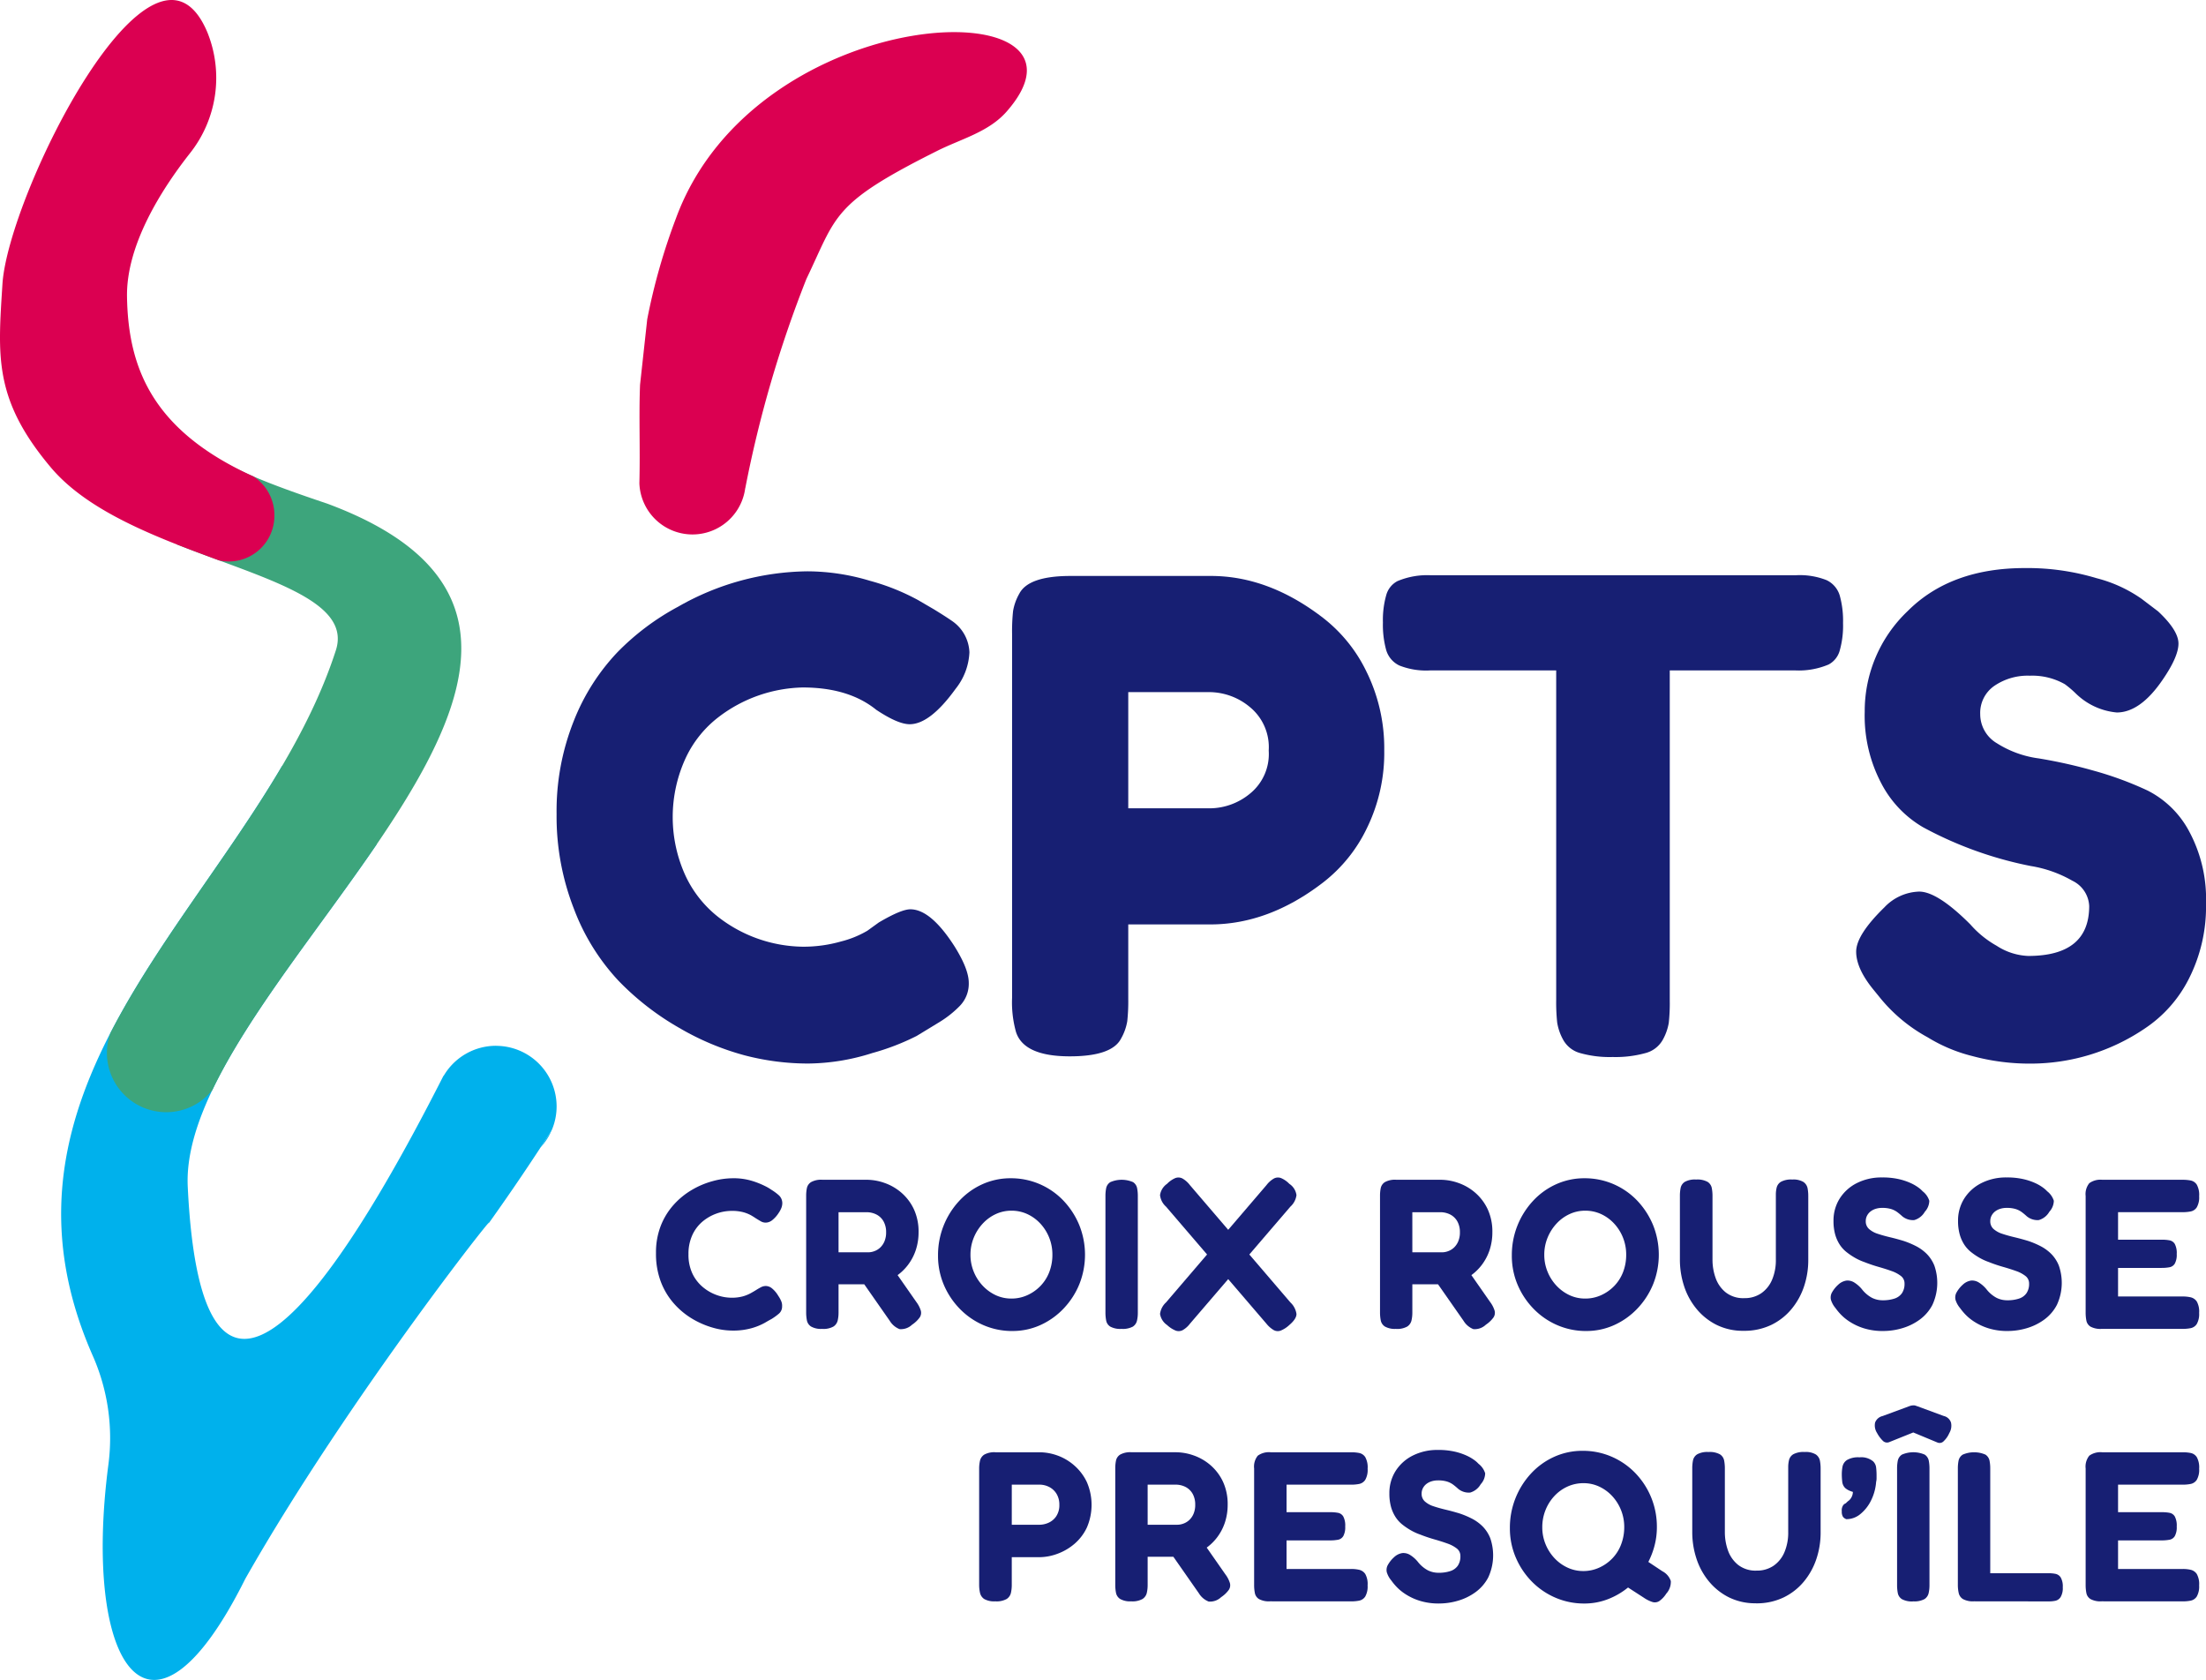 <svg id="logo" xmlns="http://www.w3.org/2000/svg" xmlns:xlink="http://www.w3.org/1999/xlink" width="302.211" height="230.153" viewBox="0 0 302.211 230.153">
  <defs>
    <clipPath id="clip-path">
      <rect id="Rectangle_1701" data-name="Rectangle 1701" width="302.211" height="230.153" fill="none"/>
    </clipPath>
  </defs>
  <g id="Groupe_7048" data-name="Groupe 7048" clip-path="url(#clip-path)">
    <path id="Tracé_7929" data-name="Tracé 7929" d="M120.062,20.258c3.35-1.676,7.067-2.58,9.535-5.4C144.4-2.027,95.406-.776,84.29,29.492a84.334,84.334,0,0,0-3.937,13.832l-.984,8.989c-.173,4.4.034,8.542-.091,13.494a7.283,7.283,0,0,0,14.5.649h.011a161.285,161.285,0,0,1,8.37-28.657c4.2-8.743,3.435-10.3,17.907-17.542" transform="translate(8.314 0.418)" fill="#db0051"/>
    <path id="Tracé_7930" data-name="Tracé 7930" d="M68.562,140.118q-.754,1.185-1.542,2.394a8.341,8.341,0,0,0,1.542-2.394" transform="translate(7.029 14.694)" fill="#00b1ec"/>
    <path id="Tracé_7931" data-name="Tracé 7931" d="M67.15,133.316a8.3,8.3,0,0,0-7.165,4.118l-.023-.018c-15.038,29.651-33.073,55.776-35.035,15.229C24.267,139.4,39.564,122.2,50.812,105.71L37.85,94.973c-15.041,25.593-40.485,47.854-25.916,80.856a27.891,27.891,0,0,1,2.121,14.861c-3.583,27.459,5.634,41.961,18.756,15.646,14.213-25.055,36.422-53,33.043-48.276,2.7-3.776,5.155-7.37,7.4-10.808h0l0,0q.791-1.211,1.542-2.394a8.22,8.22,0,0,0,.662-3.227,8.309,8.309,0,0,0-8.309-8.309" transform="translate(0.795 9.96)" fill="#00b1ec"/>
    <path id="Tracé_7932" data-name="Tracé 7932" d="M21.388,146.55a8.083,8.083,0,0,0,6.319-3.045c13.33-27.867,59.321-64.121,15.762-80.32-8.087-2.715-13.222-4.711-17.28-7.647-.569,2.122-1.8,6.953-3.385,13.213,11.913,4.7,24.041,7.64,21.816,14.526-6.087,18.837-21.781,34.789-30.863,52.385a8.045,8.045,0,0,0-.5,2.759,8.129,8.129,0,0,0,8.129,8.128" transform="translate(1.39 5.824)" fill="#3da57c"/>
    <path id="Tracé_7933" data-name="Tracé 7933" d="M37.589,70.671a6.321,6.321,0,0,0-2.874-5.4C20.864,58.99,17.567,50.405,17.4,40.674c-.12-7.1,4.719-14.706,8.585-19.631A16.621,16.621,0,0,0,28.4,4.407C20.982-13.176,1.1,26.723.335,38.926-.278,48.744-.92,54.665,6.961,64.035c5.149,6.123,14.665,9.648,23.045,12.739a6.126,6.126,0,0,0,1.329.15,6.253,6.253,0,0,0,6.254-6.254" transform="translate(0 0)" fill="#db0051"/>
    <path id="Tracé_7934" data-name="Tracé 7934" d="M111.542,120.117l1.619-1.169q3.056-1.8,4.316-1.8,2.788,0,6.025,5.036,1.977,3.147,1.978,5.036a4.354,4.354,0,0,1-1.213,3.147,14.178,14.178,0,0,1-2.833,2.248q-1.617.989-3.1,1.887a32.62,32.62,0,0,1-6.07,2.339,29.577,29.577,0,0,1-8.857,1.437,34.485,34.485,0,0,1-8.632-1.123,36.485,36.485,0,0,1-8.991-3.778,37.134,37.134,0,0,1-8.319-6.473,29.773,29.773,0,0,1-6.069-9.8,34.767,34.767,0,0,1-2.383-12.992,33.285,33.285,0,0,1,2.338-12.724,29.139,29.139,0,0,1,5.98-9.441A34.173,34.173,0,0,1,85.646,75.7a36.386,36.386,0,0,1,17.713-4.857,29.91,29.91,0,0,1,8.587,1.3,30.227,30.227,0,0,1,6.609,2.652l2.158,1.26q1.618.991,2.518,1.619a5.448,5.448,0,0,1,2.338,4.271,8.6,8.6,0,0,1-1.889,4.991q-3.505,4.854-6.293,4.855-1.619,0-4.585-1.978-3.779-3.056-10.072-3.057A19.633,19.633,0,0,0,91.22,90.8a15.137,15.137,0,0,0-4.5,5.575,19.306,19.306,0,0,0,0,16.275,15.535,15.535,0,0,0,4.585,5.666,19.25,19.25,0,0,0,11.42,3.955,18.758,18.758,0,0,0,5.26-.718,13.623,13.623,0,0,0,3.552-1.44" transform="translate(7.237 7.429)" fill="#171f73"/>
    <path id="Tracé_7935" data-name="Tracé 7935" d="M174.135,84.719a23.767,23.767,0,0,1,2.34,10.611,23.471,23.471,0,0,1-2.34,10.565,20.714,20.714,0,0,1-6.025,7.508q-7.464,5.756-15.466,5.755H141.406V129.32a25.866,25.866,0,0,1-.136,3.1,7.2,7.2,0,0,1-.854,2.383q-1.258,2.428-7.013,2.429-6.295,0-7.373-3.328a15,15,0,0,1-.54-4.675v-49.9a26.245,26.245,0,0,1,.135-3.1,7.217,7.217,0,0,1,.854-2.382q1.26-2.428,7.014-2.428h19.242q7.912,0,15.375,5.754a20.663,20.663,0,0,1,6.025,7.554m-16.094,16.545a6.979,6.979,0,0,0,2.606-5.934,7.1,7.1,0,0,0-2.606-5.98,8.712,8.712,0,0,0-5.4-2.023H141.406v15.915h11.329a8.727,8.727,0,0,0,5.307-1.978" transform="translate(13.16 7.489)" fill="#171f73"/>
    <path id="Tracé_7936" data-name="Tracé 7936" d="M178.036,71.33h49.993a9.95,9.95,0,0,1,4.227.675,3.413,3.413,0,0,1,1.8,2.113,12.981,12.981,0,0,1,.449,3.776,12.5,12.5,0,0,1-.449,3.732,3.079,3.079,0,0,1-1.528,1.932,10.464,10.464,0,0,1-4.585.81H210.766V129.6a24.724,24.724,0,0,1-.136,3.057,7.219,7.219,0,0,1-.809,2.294,3.805,3.805,0,0,1-2.383,1.843,15.341,15.341,0,0,1-4.495.539,14.878,14.878,0,0,1-4.452-.539,3.793,3.793,0,0,1-2.338-1.843,7.185,7.185,0,0,1-.809-2.338,25.919,25.919,0,0,1-.136-3.1V84.369H177.946a9.932,9.932,0,0,1-4.227-.675,3.407,3.407,0,0,1-1.8-2.113,12.966,12.966,0,0,1-.449-3.776,12.519,12.519,0,0,1,.449-3.732,3.09,3.09,0,0,1,1.528-1.932,10.489,10.489,0,0,1,4.587-.81" transform="translate(17.983 7.48)" fill="#171f73"/>
    <path id="Tracé_7937" data-name="Tracé 7937" d="M232.487,128.162q-2.337-2.875-2.337-5.171t3.867-6.069a6.82,6.82,0,0,1,4.764-2.158q2.519,0,7.014,4.5a13.637,13.637,0,0,0,3.6,2.922,8.541,8.541,0,0,0,4.316,1.394q8.364,0,8.362-6.835a4.038,4.038,0,0,0-2.292-3.462,16.832,16.832,0,0,0-5.71-2.023,52.053,52.053,0,0,1-14.747-5.306,14.881,14.881,0,0,1-5.71-5.98,19.841,19.841,0,0,1-2.293-9.846,18.9,18.9,0,0,1,5.889-13.8q5.888-5.888,16.052-5.889a32.85,32.85,0,0,1,9.847,1.394,18.911,18.911,0,0,1,6.159,2.832l2.248,1.708q2.784,2.609,2.787,4.406t-2.158,4.945q-3.059,4.5-6.3,4.5a9.214,9.214,0,0,1-4.674-1.8,10.045,10.045,0,0,1-1.036-.9,14.077,14.077,0,0,0-1.391-1.17,9.03,9.03,0,0,0-4.813-1.168,8.092,8.092,0,0,0-4.855,1.393,4.5,4.5,0,0,0-1.933,3.866,4.626,4.626,0,0,0,2.294,4,14.167,14.167,0,0,0,5.71,2.069,67.566,67.566,0,0,1,7.462,1.662,46.687,46.687,0,0,1,7.465,2.743,13.191,13.191,0,0,1,5.709,5.621,19.534,19.534,0,0,1,2.293,9.846,21.812,21.812,0,0,1-2.338,10.3,17.8,17.8,0,0,1-6.115,6.88,27.9,27.9,0,0,1-15.554,4.764,30.227,30.227,0,0,1-8-1.033,21.636,21.636,0,0,1-6.113-2.563,21.881,21.881,0,0,1-6.656-5.574Z" transform="translate(24.136 7.387)" fill="#171f73"/>
    <path id="Tracé_7938" data-name="Tracé 7938" d="M91.8,166.97a9.886,9.886,0,0,1-2.717-.409,11.82,11.82,0,0,1-2.806-1.226,10.554,10.554,0,0,1-2.5-2.09,9.684,9.684,0,0,1-1.782-2.98,10.79,10.79,0,0,1-.658-3.9,10.063,10.063,0,0,1,.658-3.755,9.435,9.435,0,0,1,1.768-2.877,10.408,10.408,0,0,1,2.484-2.032,11.519,11.519,0,0,1,2.835-1.2,10.6,10.6,0,0,1,2.777-.4,8.643,8.643,0,0,1,2.6.351,11.469,11.469,0,0,1,1.812.716,6.227,6.227,0,0,1,.877.512,7.238,7.238,0,0,1,.993.73,1.458,1.458,0,0,1,.5,1.082,1.847,1.847,0,0,1-.131.686,3.553,3.553,0,0,1-.393.716,4.078,4.078,0,0,1-.892.979,1.457,1.457,0,0,1-.862.307,1.318,1.318,0,0,1-.658-.176c-.2-.116-.463-.273-.773-.467-.137-.1-.333-.219-.585-.366a4.88,4.88,0,0,0-1.023-.409,5.93,5.93,0,0,0-1.636-.19,6.277,6.277,0,0,0-3.974,1.461,5.311,5.311,0,0,0-1.4,1.856,6.122,6.122,0,0,0-.526,2.615,6.022,6.022,0,0,0,.54,2.659,5.466,5.466,0,0,0,1.418,1.841,6.171,6.171,0,0,0,1.915,1.1,6.094,6.094,0,0,0,2.031.365,5.7,5.7,0,0,0,1.5-.175,5.1,5.1,0,0,0,1.081-.424c.3-.166.56-.316.776-.453s.432-.263.656-.38a1.465,1.465,0,0,1,.687-.175,1.379,1.379,0,0,1,.833.322,3.809,3.809,0,0,1,.862,1.022,3.894,3.894,0,0,1,.41.745,1.562,1.562,0,0,1,.116.717,1.262,1.262,0,0,1-.467,1.008,8.069,8.069,0,0,1-.993.716q-.235.118-.906.512a8.346,8.346,0,0,1-1.783.73,9.275,9.275,0,0,1-2.659.336" transform="translate(8.53 15.322)" fill="#171f73"/>
    <path id="Tracé_7939" data-name="Tracé 7939" d="M102.147,166.717a2.751,2.751,0,0,1-1.519-.322,1.3,1.3,0,0,1-.57-.847,5.639,5.639,0,0,1-.1-1.082V148.481a5.189,5.189,0,0,1,.1-1.052,1.289,1.289,0,0,1,.57-.818,2.822,2.822,0,0,1,1.549-.322h6.078a7.412,7.412,0,0,1,2.455.439,7.086,7.086,0,0,1,2.309,1.344,6.816,6.816,0,0,1,1.695,2.25,7.323,7.323,0,0,1,.643,3.186,7.692,7.692,0,0,1-.366,2.367,6.993,6.993,0,0,1-1.1,2.1,6.862,6.862,0,0,1-1.812,1.652,7.393,7.393,0,0,1-2.484.979h-5.2V164.5a4.8,4.8,0,0,1-.116,1.066,1.363,1.363,0,0,1-.586.833,2.824,2.824,0,0,1-1.549.322m2.251-10.492h4.063a2.45,2.45,0,0,0,.846-.16,2.348,2.348,0,0,0,.789-.482,2.531,2.531,0,0,0,.586-.848,3.1,3.1,0,0,0,.233-1.257,2.993,2.993,0,0,0-.336-1.461,2.341,2.341,0,0,0-.95-.95,2.943,2.943,0,0,0-1.432-.336h-3.8Zm10.082,9.907a2.214,2.214,0,0,1-1.725.614,2.769,2.769,0,0,1-1.344-1.14l-5.144-7.365,5-.643,3.77,5.407a3.95,3.95,0,0,1,.628,1.2,1.14,1.14,0,0,1-.146.936,4.089,4.089,0,0,1-1.037.993" transform="translate(10.482 15.342)" fill="#171f73"/>
    <path id="Tracé_7940" data-name="Tracé 7940" d="M126.5,167.03a9.874,9.874,0,0,1-3.96-.8A10.107,10.107,0,0,1,119.3,164a10.644,10.644,0,0,1-2.192-3.287,10.119,10.119,0,0,1-.8-4.033,10.9,10.9,0,0,1,2.907-7.481,9.814,9.814,0,0,1,3.171-2.28,9.346,9.346,0,0,1,3.887-.818,9.9,9.9,0,0,1,7.189,3.04,10.89,10.89,0,0,1,2.177,3.331,10.886,10.886,0,0,1,.03,8.14,10.686,10.686,0,0,1-2.149,3.33,10.089,10.089,0,0,1-3.17,2.265,9.163,9.163,0,0,1-3.843.82m-.146-4.443a5.209,5.209,0,0,0,2.191-.468,5.814,5.814,0,0,0,1.8-1.271,5.64,5.64,0,0,0,1.2-1.9,6.543,6.543,0,0,0,.424-2.382,6.217,6.217,0,0,0-1.651-4.252,5.7,5.7,0,0,0-1.783-1.3,5.128,5.128,0,0,0-2.177-.466,5.057,5.057,0,0,0-2.148.466,5.677,5.677,0,0,0-1.783,1.3,6.378,6.378,0,0,0-1.228,1.928,6.1,6.1,0,0,0-.453,2.352,6.032,6.032,0,0,0,.453,2.325,6.2,6.2,0,0,0,1.228,1.914,5.823,5.823,0,0,0,1.768,1.285,5.02,5.02,0,0,0,2.163.468" transform="translate(12.197 15.322)" fill="#171f73"/>
    <path id="Tracé_7941" data-name="Tracé 7941" d="M139.256,166.718a2.862,2.862,0,0,1-1.519-.307,1.245,1.245,0,0,1-.57-.833,5.631,5.631,0,0,1-.1-1.082V148.511a5.341,5.341,0,0,1,.1-1.081,1.281,1.281,0,0,1,.57-.818,3.925,3.925,0,0,1,3.111,0,1.29,1.29,0,0,1,.555.818,5.425,5.425,0,0,1,.1,1.11v15.985a4.788,4.788,0,0,1-.116,1.066,1.326,1.326,0,0,1-.57.819,2.928,2.928,0,0,1-1.564.307" transform="translate(14.374 15.342)" fill="#171f73"/>
    <path id="Tracé_7942" data-name="Tracé 7942" d="M144.8,166.22a2.268,2.268,0,0,1-.964-1.519,2.572,2.572,0,0,1,.82-1.579l13.763-16.072a3.421,3.421,0,0,1,1.023-.906,1.193,1.193,0,0,1,.965-.059,3.466,3.466,0,0,1,1.139.789,2.206,2.206,0,0,1,.98,1.55,2.573,2.573,0,0,1-.833,1.577l-13.766,16.045a3.267,3.267,0,0,1-.993.876,1.184,1.184,0,0,1-.965.057,3.863,3.863,0,0,1-1.169-.759m16.745,0a3.852,3.852,0,0,1-1.17.759,1.146,1.146,0,0,1-.949-.057,3.663,3.663,0,0,1-1.008-.876L144.655,150a2.476,2.476,0,0,1-.82-1.577,2.277,2.277,0,0,1,.964-1.55,3.457,3.457,0,0,1,1.139-.789,1.193,1.193,0,0,1,.965.059,3.431,3.431,0,0,1,1.023.906l13.766,16.072a2.679,2.679,0,0,1,.833,1.579q.013.671-.98,1.519" transform="translate(15.084 15.312)" fill="#171f73"/>
    <path id="Tracé_7943" data-name="Tracé 7943" d="M173.3,166.717a2.748,2.748,0,0,1-1.519-.322,1.3,1.3,0,0,1-.57-.847,5.639,5.639,0,0,1-.1-1.082V148.481a5.189,5.189,0,0,1,.1-1.052,1.281,1.281,0,0,1,.57-.818,2.817,2.817,0,0,1,1.549-.322H179.4a7.418,7.418,0,0,1,2.456.439,7.086,7.086,0,0,1,2.309,1.344,6.814,6.814,0,0,1,1.694,2.25,7.307,7.307,0,0,1,.643,3.186,7.692,7.692,0,0,1-.365,2.367,6.992,6.992,0,0,1-1.1,2.1,6.883,6.883,0,0,1-1.813,1.652,7.383,7.383,0,0,1-2.484.979h-5.2V164.5a4.8,4.8,0,0,1-.116,1.066,1.372,1.372,0,0,1-.586.833,2.826,2.826,0,0,1-1.549.322m2.251-10.492h4.061a2.46,2.46,0,0,0,.847-.16,2.355,2.355,0,0,0,.788-.482,2.5,2.5,0,0,0,.586-.848,3.1,3.1,0,0,0,.234-1.257,3,3,0,0,0-.336-1.461,2.348,2.348,0,0,0-.95-.95,2.946,2.946,0,0,0-1.432-.336h-3.8Zm10.082,9.907a2.215,2.215,0,0,1-1.725.614,2.764,2.764,0,0,1-1.344-1.14l-5.145-7.365,5-.643,3.77,5.407a3.9,3.9,0,0,1,.628,1.2,1.14,1.14,0,0,1-.145.936,4.088,4.088,0,0,1-1.038.993" transform="translate(17.944 15.342)" fill="#171f73"/>
    <path id="Tracé_7944" data-name="Tracé 7944" d="M197.651,167.03a9.869,9.869,0,0,1-3.96-.8A10.081,10.081,0,0,1,190.447,164a10.625,10.625,0,0,1-2.192-3.287,10.119,10.119,0,0,1-.8-4.033,10.882,10.882,0,0,1,2.907-7.481,9.81,9.81,0,0,1,3.17-2.28,9.35,9.35,0,0,1,3.887-.818,9.911,9.911,0,0,1,7.19,3.04,10.937,10.937,0,0,1,2.177,3.331,10.893,10.893,0,0,1,.029,8.14,10.685,10.685,0,0,1-2.148,3.33,10.1,10.1,0,0,1-3.17,2.265,9.168,9.168,0,0,1-3.843.82m-.147-4.443a5.214,5.214,0,0,0,2.192-.468,5.83,5.83,0,0,0,1.8-1.271,5.641,5.641,0,0,0,1.2-1.9,6.541,6.541,0,0,0,.423-2.382,6.234,6.234,0,0,0-.438-2.324,6.157,6.157,0,0,0-1.213-1.928,5.7,5.7,0,0,0-1.782-1.3,5.136,5.136,0,0,0-2.178-.466,5.052,5.052,0,0,0-2.147.466,5.665,5.665,0,0,0-1.783,1.3,6.358,6.358,0,0,0-1.227,1.928,6.1,6.1,0,0,0-.453,2.352,6.032,6.032,0,0,0,.453,2.325,6.186,6.186,0,0,0,1.227,1.914,5.825,5.825,0,0,0,1.768,1.285,5.019,5.019,0,0,0,2.162.468" transform="translate(19.658 15.322)" fill="#171f73"/>
    <path id="Tracé_7945" data-name="Tracé 7945" d="M217.031,166.984a8.113,8.113,0,0,1-3.754-.833,8.448,8.448,0,0,1-2.748-2.222,9.474,9.474,0,0,1-1.68-3.127,11.569,11.569,0,0,1-.555-3.551v-8.737a5.492,5.492,0,0,1,.1-1.1,1.3,1.3,0,0,1,.569-.833,2.835,2.835,0,0,1,1.55-.32,2.9,2.9,0,0,1,1.577.32,1.3,1.3,0,0,1,.57.833,5.723,5.723,0,0,1,.1,1.126v8.708a7.413,7.413,0,0,0,.422,2.485,4.414,4.414,0,0,0,1.388,1.987,3.887,3.887,0,0,0,2.542.79,4,4,0,0,0,2.309-.659,4.266,4.266,0,0,0,1.492-1.841,6.844,6.844,0,0,0,.526-2.791v-8.883a4.059,4.059,0,0,1,.117-.993,1.291,1.291,0,0,1,.585-.776,2.926,2.926,0,0,1,1.547-.306,2.653,2.653,0,0,1,1.535.336,1.372,1.372,0,0,1,.557.833,5.657,5.657,0,0,1,.1,1.11v8.767a11.289,11.289,0,0,1-.57,3.566,9.578,9.578,0,0,1-1.7,3.1,8.284,8.284,0,0,1-2.775,2.192,8.49,8.49,0,0,1-3.813.819" transform="translate(21.844 15.339)" fill="#171f73"/>
    <path id="Tracé_7946" data-name="Tracé 7946" d="M234.212,167.04a8.669,8.669,0,0,1-2.7-.38,7.888,7.888,0,0,1-1.958-.921,6.589,6.589,0,0,1-1.271-1.066,7.865,7.865,0,0,1-.643-.789,3.171,3.171,0,0,1-.616-1.125,1.405,1.405,0,0,1,.132-.98,4.139,4.139,0,0,1,.864-1.081,2.093,2.093,0,0,1,1.155-.57,1.751,1.751,0,0,1,1.065.277,4.386,4.386,0,0,1,1.023.906,4.391,4.391,0,0,0,1.388,1.184,3.251,3.251,0,0,0,1.449.335,5.023,5.023,0,0,0,1.635-.233,1.992,1.992,0,0,0,1.023-.745,2.256,2.256,0,0,0,.349-1.3,1.277,1.277,0,0,0-.481-1.039,4.461,4.461,0,0,0-1.286-.686q-.8-.29-1.783-.569t-1.944-.659a7.694,7.694,0,0,1-1.285-.583,9.3,9.3,0,0,1-1.169-.79,4.289,4.289,0,0,1-.95-1.052,5.116,5.116,0,0,1-.614-1.4,6.834,6.834,0,0,1-.218-1.811,5.633,5.633,0,0,1,.847-3.069,5.917,5.917,0,0,1,2.352-2.119,7.458,7.458,0,0,1,3.462-.773,9.977,9.977,0,0,1,2.3.233,8.526,8.526,0,0,1,1.651.556,6.068,6.068,0,0,1,1.066.628,3.773,3.773,0,0,1,.539.483,2.624,2.624,0,0,1,.907,1.3,2.286,2.286,0,0,1-.613,1.5,2.446,2.446,0,0,1-1.446,1.14,2.294,2.294,0,0,1-1.622-.5c-.233-.213-.468-.409-.7-.584a2.867,2.867,0,0,0-.833-.423,4.12,4.12,0,0,0-1.272-.161,2.82,2.82,0,0,0-.876.132,2.192,2.192,0,0,0-.7.365,1.76,1.76,0,0,0-.468.57,1.586,1.586,0,0,0-.175.746,1.381,1.381,0,0,0,.453,1.081,3.3,3.3,0,0,0,1.2.658q.744.249,1.666.467t1.884.512a11.97,11.97,0,0,1,1.7.715,5.936,5.936,0,0,1,1.461,1.067,4.856,4.856,0,0,1,1.039,1.608,7.194,7.194,0,0,1-.278,5.376,5.861,5.861,0,0,1-1.783,2.046,7.752,7.752,0,0,1-2.4,1.155,9.13,9.13,0,0,1-2.511.366" transform="translate(23.804 15.311)" fill="#171f73"/>
    <path id="Tracé_7947" data-name="Tracé 7947" d="M249.658,167.04a8.656,8.656,0,0,1-2.7-.38,7.906,7.906,0,0,1-1.96-.921,6.658,6.658,0,0,1-1.271-1.066,8.242,8.242,0,0,1-.643-.789,3.177,3.177,0,0,1-.613-1.125,1.4,1.4,0,0,1,.131-.98,4.125,4.125,0,0,1,.862-1.081,2.1,2.1,0,0,1,1.154-.57,1.747,1.747,0,0,1,1.065.277,4.3,4.3,0,0,1,1.023.906,4.372,4.372,0,0,0,1.39,1.184,3.241,3.241,0,0,0,1.446.335,5,5,0,0,0,1.635-.233,1.983,1.983,0,0,0,1.023-.745,2.239,2.239,0,0,0,.351-1.3,1.279,1.279,0,0,0-.483-1.039,4.446,4.446,0,0,0-1.284-.686q-.807-.29-1.783-.569c-.654-.186-1.3-.4-1.945-.659a7.751,7.751,0,0,1-1.286-.583,9.47,9.47,0,0,1-1.169-.79,4.333,4.333,0,0,1-.95-1.052,5.112,5.112,0,0,1-.612-1.4,6.744,6.744,0,0,1-.22-1.811,5.632,5.632,0,0,1,.847-3.069,5.932,5.932,0,0,1,2.352-2.119,7.468,7.468,0,0,1,3.464-.773,9.971,9.971,0,0,1,2.294.233,8.526,8.526,0,0,1,1.651.556,5.912,5.912,0,0,1,1.066.628,3.836,3.836,0,0,1,.541.483,2.613,2.613,0,0,1,.906,1.3,2.282,2.282,0,0,1-.614,1.5,2.44,2.44,0,0,1-1.446,1.14,2.3,2.3,0,0,1-1.622-.5c-.233-.213-.466-.409-.7-.584a2.881,2.881,0,0,0-.831-.423,4.136,4.136,0,0,0-1.274-.161,2.831,2.831,0,0,0-.876.132,2.214,2.214,0,0,0-.7.365,1.816,1.816,0,0,0-.468.57,1.585,1.585,0,0,0-.175.746,1.381,1.381,0,0,0,.453,1.081,3.322,3.322,0,0,0,1.2.658q.748.249,1.666.467t1.886.512a11.943,11.943,0,0,1,1.694.715,5.852,5.852,0,0,1,1.461,1.067,4.822,4.822,0,0,1,1.039,1.608,7.165,7.165,0,0,1-.278,5.376,5.841,5.841,0,0,1-1.783,2.046,7.765,7.765,0,0,1-2.4,1.155,9.158,9.158,0,0,1-2.514.366" transform="translate(25.424 15.311)" fill="#171f73"/>
    <path id="Tracé_7948" data-name="Tracé 7948" d="M260.791,166.718a2.856,2.856,0,0,1-1.519-.307,1.246,1.246,0,0,1-.57-.833,5.636,5.636,0,0,1-.1-1.082V148.511a2.378,2.378,0,0,1,.5-1.752,2.6,2.6,0,0,1,1.782-.467h11.047a5.357,5.357,0,0,1,1.082.1,1.3,1.3,0,0,1,.818.57,2.9,2.9,0,0,1,.322,1.578,2.766,2.766,0,0,1-.322,1.52,1.3,1.3,0,0,1-.833.569,5.565,5.565,0,0,1-1.1.1h-8.854v3.77h6.02a5.488,5.488,0,0,1,1.037.088,1.065,1.065,0,0,1,.716.5,2.664,2.664,0,0,1,.264,1.373,2.515,2.515,0,0,1-.264,1.315,1.066,1.066,0,0,1-.729.5,5.92,5.92,0,0,1-1.083.09h-5.961v3.914h8.884a4.771,4.771,0,0,1,1.082.117,1.38,1.38,0,0,1,.818.57,2.825,2.825,0,0,1,.322,1.563,2.771,2.771,0,0,1-.322,1.52,1.3,1.3,0,0,1-.833.569,5.557,5.557,0,0,1-1.1.1Z" transform="translate(27.12 15.342)" fill="#171f73"/>
    <path id="Tracé_7949" data-name="Tracé 7949" d="M123.628,200.5a2.758,2.758,0,0,1-1.535-.321,1.375,1.375,0,0,1-.569-.847,4.945,4.945,0,0,1-.117-1.082V182.3a4.749,4.749,0,0,1,.117-1.067,1.351,1.351,0,0,1,.584-.832,2.81,2.81,0,0,1,1.548-.322h5.992a7.391,7.391,0,0,1,2.468.437,7.183,7.183,0,0,1,2.309,1.359,7.023,7.023,0,0,1,1.725,2.265,7.835,7.835,0,0,1,0,6.283,6.725,6.725,0,0,1-1.725,2.236A7.6,7.6,0,0,1,132.1,194a7.253,7.253,0,0,1-2.484.454h-3.741v3.827a4.8,4.8,0,0,1-.117,1.067,1.362,1.362,0,0,1-.584.833,2.834,2.834,0,0,1-1.549.321m2.251-10.492h3.77a3.106,3.106,0,0,0,1.271-.277,2.489,2.489,0,0,0,1.053-.892,2.723,2.723,0,0,0,.423-1.578,2.844,2.844,0,0,0-.35-1.432,2.521,2.521,0,0,0-.98-.964,2.911,2.911,0,0,0-1.445-.352h-3.741Z" transform="translate(12.732 18.885)" fill="#171f73"/>
    <path id="Tracé_7950" data-name="Tracé 7950" d="M140.473,200.5a2.749,2.749,0,0,1-1.519-.321,1.3,1.3,0,0,1-.57-.847,5.555,5.555,0,0,1-.1-1.082V182.269a5.111,5.111,0,0,1,.1-1.052,1.281,1.281,0,0,1,.57-.818,2.816,2.816,0,0,1,1.549-.322h6.077a7.421,7.421,0,0,1,2.456.439,7.088,7.088,0,0,1,2.309,1.344,6.816,6.816,0,0,1,1.694,2.25,7.307,7.307,0,0,1,.643,3.186,7.69,7.69,0,0,1-.365,2.367,6.993,6.993,0,0,1-1.1,2.1,6.886,6.886,0,0,1-1.813,1.652,7.387,7.387,0,0,1-2.484.979h-5.2v3.887a4.8,4.8,0,0,1-.116,1.066,1.373,1.373,0,0,1-.586.833,2.827,2.827,0,0,1-1.549.321m2.251-10.492h4.062a2.462,2.462,0,0,0,.847-.16,2.352,2.352,0,0,0,.788-.482,2.5,2.5,0,0,0,.586-.847,3.1,3.1,0,0,0,.234-1.257,2.994,2.994,0,0,0-.336-1.461,2.35,2.35,0,0,0-.95-.95,2.946,2.946,0,0,0-1.432-.336h-3.8Zm10.082,9.908a2.215,2.215,0,0,1-1.725.614,2.765,2.765,0,0,1-1.344-1.14l-5.145-7.365,5-.643,3.77,5.407a3.9,3.9,0,0,1,.628,1.2,1.139,1.139,0,0,1-.145.936,4.092,4.092,0,0,1-1.037.993" transform="translate(14.502 18.885)" fill="#171f73"/>
    <path id="Tracé_7951" data-name="Tracé 7951" d="M157.691,200.5a2.857,2.857,0,0,1-1.519-.307,1.245,1.245,0,0,1-.57-.833,5.63,5.63,0,0,1-.1-1.082V182.3a2.377,2.377,0,0,1,.5-1.752,2.6,2.6,0,0,1,1.782-.467h11.047a5.361,5.361,0,0,1,1.082.1,1.3,1.3,0,0,1,.818.57,2.9,2.9,0,0,1,.321,1.578,2.766,2.766,0,0,1-.321,1.52,1.3,1.3,0,0,1-.833.569,5.568,5.568,0,0,1-1.1.1h-8.854v3.77h6.02a5.48,5.48,0,0,1,1.036.088,1.066,1.066,0,0,1,.716.5,2.666,2.666,0,0,1,.264,1.373,2.516,2.516,0,0,1-.264,1.315,1.066,1.066,0,0,1-.729.5,5.919,5.919,0,0,1-1.083.09h-5.961v3.914h8.884a4.766,4.766,0,0,1,1.082.117,1.38,1.38,0,0,1,.818.57,2.826,2.826,0,0,1,.321,1.563,2.771,2.771,0,0,1-.321,1.52,1.3,1.3,0,0,1-.833.569,5.56,5.56,0,0,1-1.1.1Z" transform="translate(16.307 18.885)" fill="#171f73"/>
    <path id="Tracé_7952" data-name="Tracé 7952" d="M179.144,200.828a8.669,8.669,0,0,1-2.7-.38,7.888,7.888,0,0,1-1.958-.921,6.6,6.6,0,0,1-1.271-1.066,7.882,7.882,0,0,1-.643-.789,3.168,3.168,0,0,1-.616-1.125,1.405,1.405,0,0,1,.131-.98,4.138,4.138,0,0,1,.864-1.081,2.092,2.092,0,0,1,1.155-.57,1.751,1.751,0,0,1,1.065.277,4.385,4.385,0,0,1,1.023.906,4.388,4.388,0,0,0,1.388,1.184,3.25,3.25,0,0,0,1.448.335,5.02,5.02,0,0,0,1.635-.233,1.992,1.992,0,0,0,1.023-.745,2.254,2.254,0,0,0,.349-1.3,1.277,1.277,0,0,0-.481-1.039,4.456,4.456,0,0,0-1.286-.686q-.8-.29-1.783-.569t-1.943-.658a7.7,7.7,0,0,1-1.285-.583,9.306,9.306,0,0,1-1.169-.79,4.287,4.287,0,0,1-.95-1.052,5.115,5.115,0,0,1-.614-1.4,6.836,6.836,0,0,1-.218-1.811,5.633,5.633,0,0,1,.848-3.069,5.917,5.917,0,0,1,2.352-2.119,7.457,7.457,0,0,1,3.461-.773,9.986,9.986,0,0,1,2.3.233,8.529,8.529,0,0,1,1.651.556,6.075,6.075,0,0,1,1.066.628,3.787,3.787,0,0,1,.539.483,2.624,2.624,0,0,1,.907,1.3,2.285,2.285,0,0,1-.613,1.5,2.445,2.445,0,0,1-1.446,1.14,2.292,2.292,0,0,1-1.622-.5c-.233-.213-.468-.409-.7-.584a2.868,2.868,0,0,0-.833-.423,4.116,4.116,0,0,0-1.272-.161,2.821,2.821,0,0,0-.876.131,2.191,2.191,0,0,0-.7.365,1.755,1.755,0,0,0-.468.57,1.586,1.586,0,0,0-.175.746,1.38,1.38,0,0,0,.453,1.081,3.3,3.3,0,0,0,1.2.658q.744.249,1.666.467t1.884.512a11.986,11.986,0,0,1,1.7.715,5.934,5.934,0,0,1,1.461,1.067,4.853,4.853,0,0,1,1.039,1.608,7.2,7.2,0,0,1-.278,5.376,5.864,5.864,0,0,1-1.783,2.046,7.759,7.759,0,0,1-2.4,1.155,9.138,9.138,0,0,1-2.511.366" transform="translate(18.029 18.855)" fill="#171f73"/>
    <path id="Tracé_7953" data-name="Tracé 7953" d="M208.107,196.4a2.348,2.348,0,0,1,1.154,1.345,2.407,2.407,0,0,1-.628,1.725,3.546,3.546,0,0,1-.965,1.022,1.13,1.13,0,0,1-.937.117,4.68,4.68,0,0,1-1.167-.584l-2.164-1.4a10.1,10.1,0,0,1-2.775,1.608,8.876,8.876,0,0,1-3.215.586,9.877,9.877,0,0,1-3.96-.8,10.132,10.132,0,0,1-3.244-2.222,10.629,10.629,0,0,1-2.192-3.3,10.086,10.086,0,0,1-.8-3.989,10.91,10.91,0,0,1,2.907-7.511,9.815,9.815,0,0,1,3.172-2.28,9.341,9.341,0,0,1,3.887-.818,9.845,9.845,0,0,1,3.96.8,10.011,10.011,0,0,1,3.243,2.235,10.559,10.559,0,0,1,2.968,7.451,9.873,9.873,0,0,1-.308,2.456,10.874,10.874,0,0,1-.862,2.278Zm-10.842-.029a5.2,5.2,0,0,0,2.19-.468,5.8,5.8,0,0,0,1.8-1.271,5.6,5.6,0,0,0,1.2-1.915,6.569,6.569,0,0,0,.425-2.367,6.217,6.217,0,0,0-1.651-4.252,5.707,5.707,0,0,0-1.784-1.3,5.059,5.059,0,0,0-2.148-.466,5.233,5.233,0,0,0-2.192.466,5.629,5.629,0,0,0-1.8,1.3,6.117,6.117,0,0,0-1.213,1.928,6.264,6.264,0,0,0-.44,2.352,6.032,6.032,0,0,0,.453,2.325,6.245,6.245,0,0,0,1.228,1.914,5.779,5.779,0,0,0,1.783,1.285,5.048,5.048,0,0,0,2.149.468" transform="translate(19.633 18.866)" fill="#171f73"/>
    <path id="Tracé_7954" data-name="Tracé 7954" d="M218.564,200.771a8.113,8.113,0,0,1-3.754-.833,8.449,8.449,0,0,1-2.748-2.222,9.48,9.48,0,0,1-1.681-3.127,11.57,11.57,0,0,1-.555-3.551V182.3a5.5,5.5,0,0,1,.1-1.1,1.3,1.3,0,0,1,.569-.833,2.835,2.835,0,0,1,1.55-.32,2.9,2.9,0,0,1,1.577.32,1.3,1.3,0,0,1,.57.833,5.731,5.731,0,0,1,.1,1.126v8.707a7.413,7.413,0,0,0,.422,2.485,4.413,4.413,0,0,0,1.388,1.987,3.886,3.886,0,0,0,2.542.79,4,4,0,0,0,2.309-.659,4.265,4.265,0,0,0,1.492-1.841,6.844,6.844,0,0,0,.526-2.791v-8.883a4.065,4.065,0,0,1,.117-.993,1.291,1.291,0,0,1,.584-.776,2.927,2.927,0,0,1,1.547-.306,2.654,2.654,0,0,1,1.535.336,1.372,1.372,0,0,1,.557.833,5.659,5.659,0,0,1,.1,1.11V191.1a11.287,11.287,0,0,1-.57,3.566,9.579,9.579,0,0,1-1.7,3.1,8.284,8.284,0,0,1-2.775,2.192,8.488,8.488,0,0,1-3.813.819" transform="translate(22.005 18.882)" fill="#171f73"/>
    <path id="Tracé_7955" data-name="Tracé 7955" d="M229.011,189.186a1,1,0,0,1-.483-.336,1.313,1.313,0,0,1-.16-.746,1.227,1.227,0,0,1,.22-.875.906.906,0,0,1,.335-.234,3,3,0,0,1,.453-.4,1.626,1.626,0,0,0,.512-1.155,3.189,3.189,0,0,1-.584-.219,2.265,2.265,0,0,1-.466-.306,1.417,1.417,0,0,1-.41-.877,9.112,9.112,0,0,1-.059-.994,5.71,5.71,0,0,1,.1-1.081,1.423,1.423,0,0,1,.614-.892,3.035,3.035,0,0,1,1.709-.365,2.531,2.531,0,0,1,1.872.555,1.4,1.4,0,0,1,.408.848,8.783,8.783,0,0,1,.059,1.022v.467a1.924,1.924,0,0,1-.059.467,6.85,6.85,0,0,1-.7,2.558,5.506,5.506,0,0,1-1.461,1.855,2.977,2.977,0,0,1-1.9.7" transform="translate(23.949 18.952)" fill="#171f73"/>
    <path id="Tracé_7956" data-name="Tracé 7956" d="M237.728,174.258a1.061,1.061,0,0,1,.365.059c.108.04.19.07.251.087l3.566,1.316a1.349,1.349,0,0,1,.992.906,1.968,1.968,0,0,1-.233,1.432,3.345,3.345,0,0,1-.759,1.1.763.763,0,0,1-.878.19l-3.3-1.373-3.274,1.315a.8.8,0,0,1-.919-.2,4.346,4.346,0,0,1-.775-1.053,1.9,1.9,0,0,1-.263-1.418,1.433,1.433,0,0,1,1.023-.891l3.564-1.316c.04-.018.124-.047.249-.087a1.35,1.35,0,0,1,.395-.059m-.028,26.857a2.871,2.871,0,0,1-1.521-.307,1.261,1.261,0,0,1-.57-.833,5.811,5.811,0,0,1-.1-1.082V182.908a5.511,5.511,0,0,1,.1-1.081,1.3,1.3,0,0,1,.57-.818,3.929,3.929,0,0,1,3.114,0,1.3,1.3,0,0,1,.555.818,5.585,5.585,0,0,1,.1,1.11v15.985a4.788,4.788,0,0,1-.116,1.066,1.318,1.318,0,0,1-.57.819,2.919,2.919,0,0,1-1.562.307" transform="translate(24.377 18.275)" fill="#171f73"/>
    <path id="Tracé_7957" data-name="Tracé 7957" d="M244.978,200.5a2.857,2.857,0,0,1-1.519-.307,1.3,1.3,0,0,1-.584-.833,4.94,4.94,0,0,1-.117-1.082V182.3a5.337,5.337,0,0,1,.1-1.081,1.293,1.293,0,0,1,.57-.818,3.923,3.923,0,0,1,3.111,0,1.31,1.31,0,0,1,.557.818,5.426,5.426,0,0,1,.1,1.081v14.35h8.008a4.755,4.755,0,0,1,.935.087,1.119,1.119,0,0,1,.716.5,2.49,2.49,0,0,1,.276,1.345,2.385,2.385,0,0,1-.292,1.33,1.15,1.15,0,0,1-.716.512,4.528,4.528,0,0,1-.919.087Z" transform="translate(25.458 18.885)" fill="#171f73"/>
    <path id="Tracé_7958" data-name="Tracé 7958" d="M260.791,200.5a2.856,2.856,0,0,1-1.519-.307,1.245,1.245,0,0,1-.57-.833,5.635,5.635,0,0,1-.1-1.082V182.3a2.377,2.377,0,0,1,.5-1.752,2.6,2.6,0,0,1,1.782-.467h11.047a5.362,5.362,0,0,1,1.082.1,1.3,1.3,0,0,1,.818.57,2.9,2.9,0,0,1,.322,1.578,2.766,2.766,0,0,1-.322,1.52,1.3,1.3,0,0,1-.833.569,5.568,5.568,0,0,1-1.1.1h-8.854v3.77h6.02a5.482,5.482,0,0,1,1.037.088,1.065,1.065,0,0,1,.716.5,2.665,2.665,0,0,1,.264,1.373,2.515,2.515,0,0,1-.264,1.315,1.066,1.066,0,0,1-.729.5,5.918,5.918,0,0,1-1.083.09h-5.961v3.914h8.884a4.767,4.767,0,0,1,1.082.117,1.381,1.381,0,0,1,.818.57,2.825,2.825,0,0,1,.322,1.563,2.771,2.771,0,0,1-.322,1.52,1.3,1.3,0,0,1-.833.569,5.56,5.56,0,0,1-1.1.1Z" transform="translate(27.12 18.885)" fill="#171f73"/>
  </g>
</svg>
